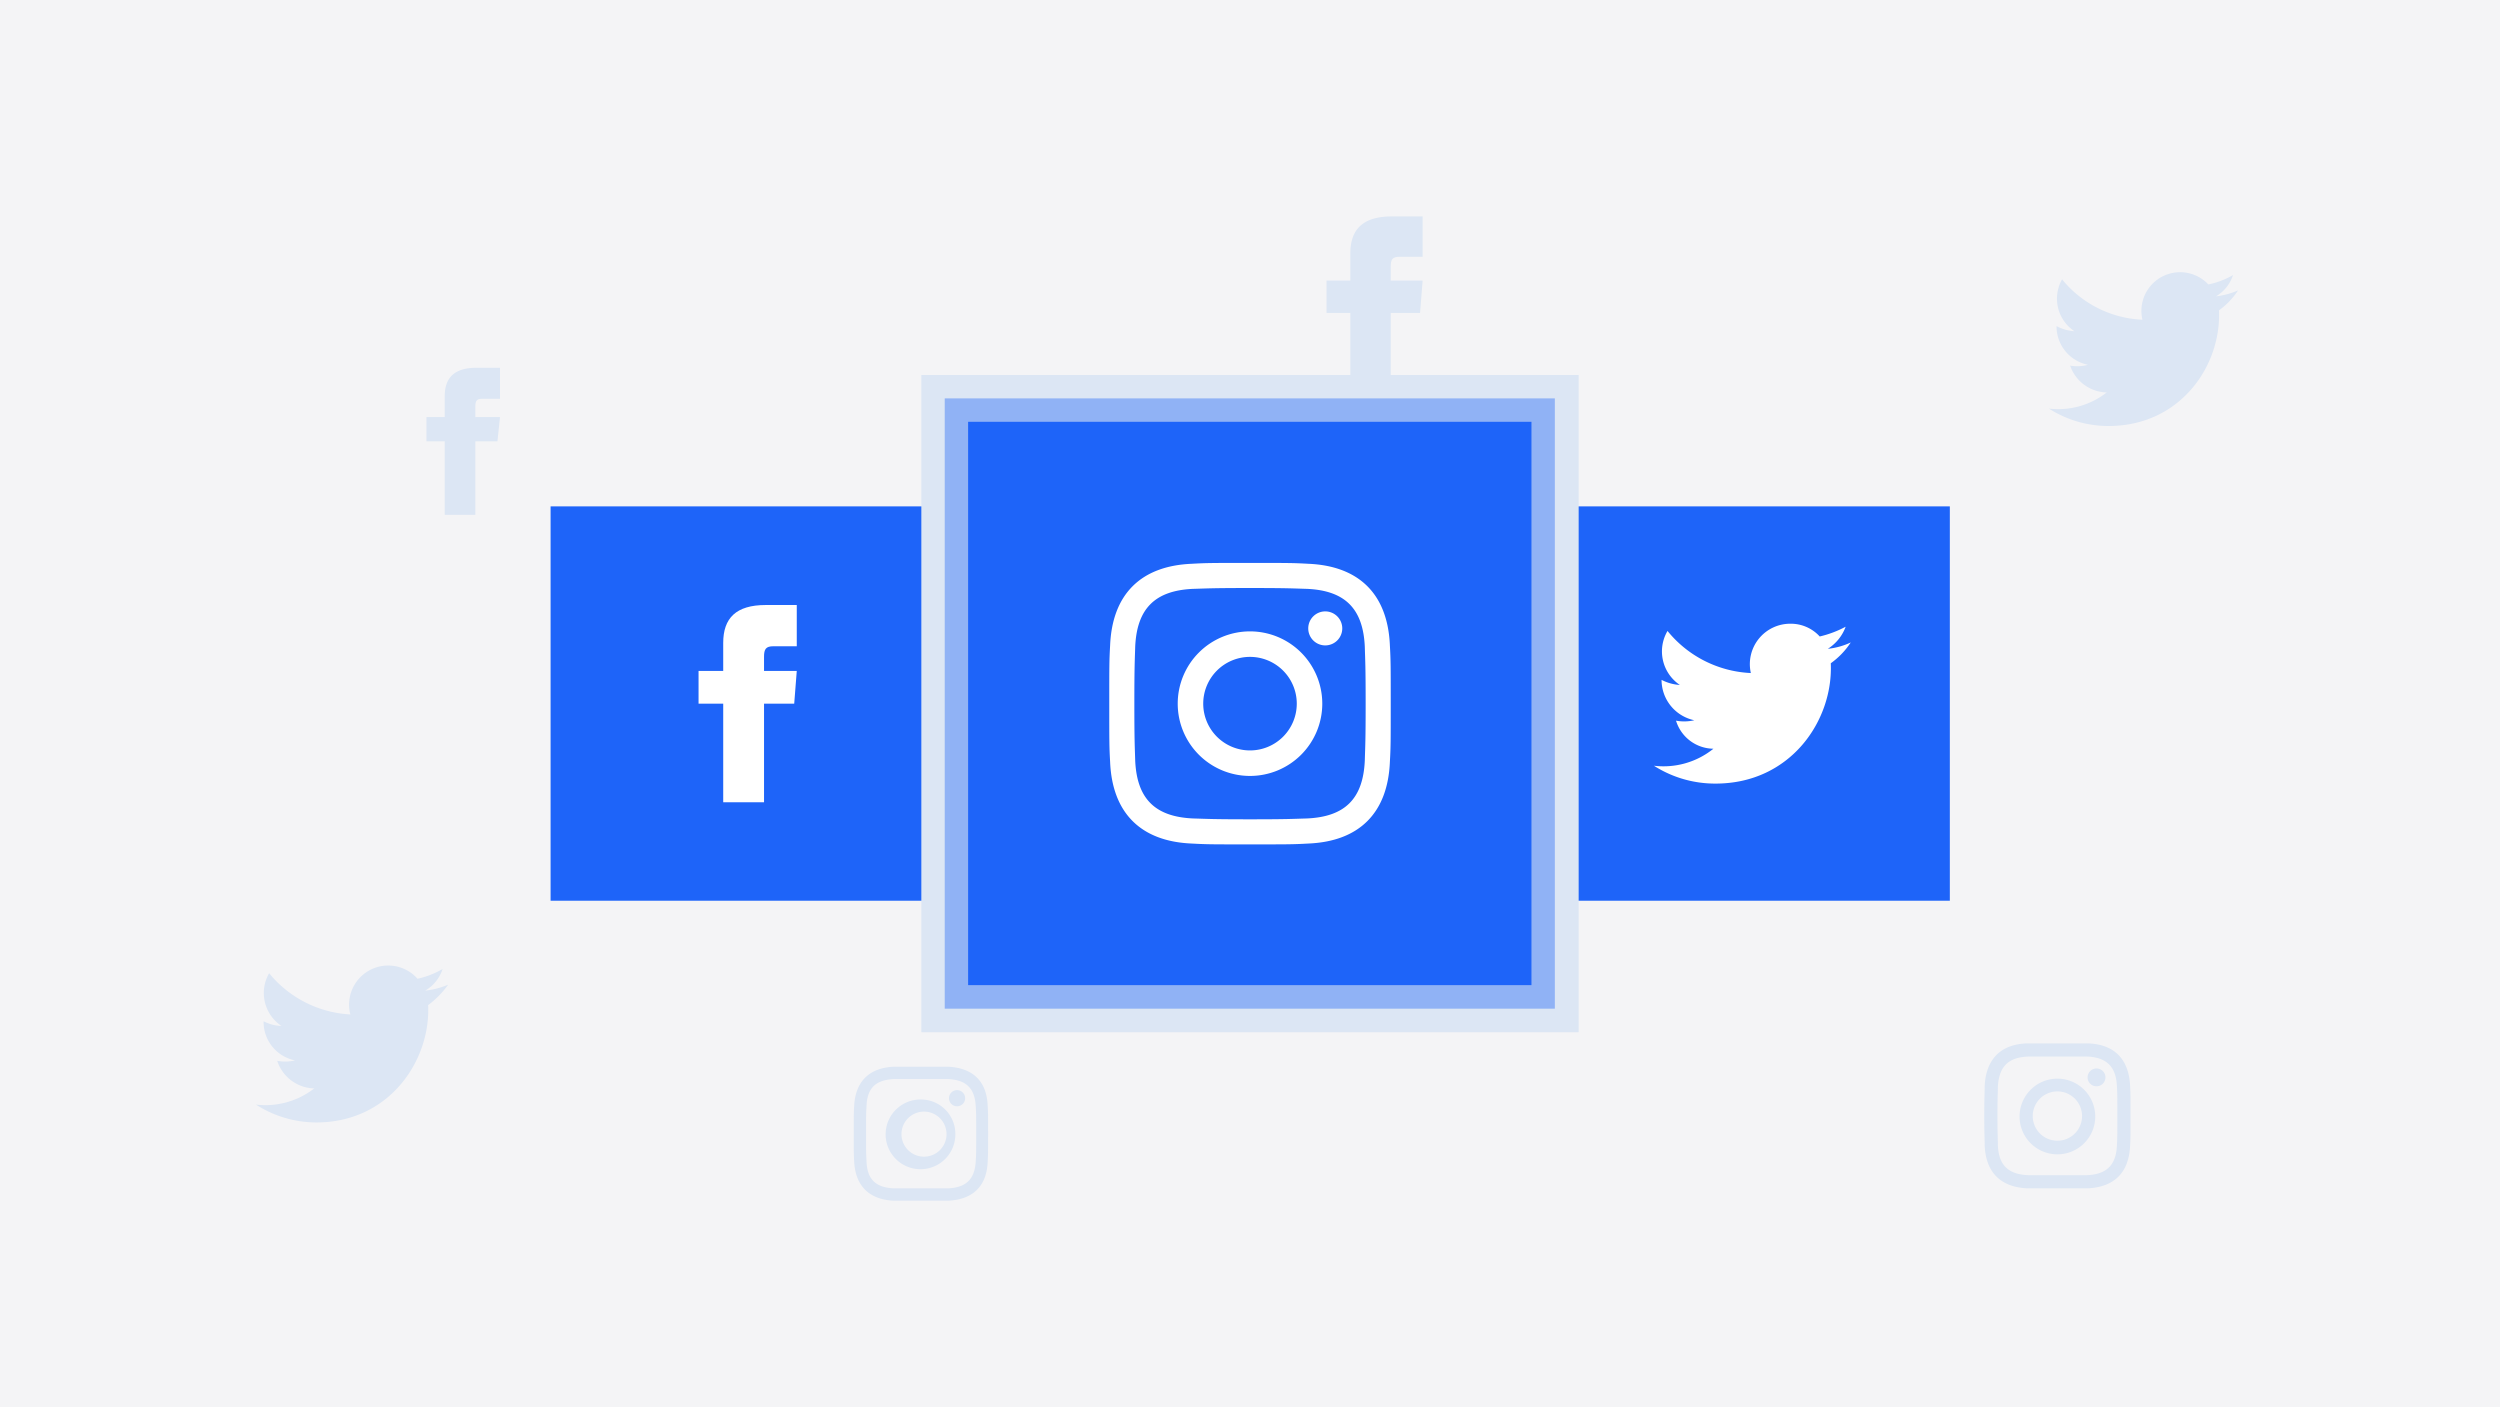 <svg id="Vrstva_1" data-name="Vrstva 1" xmlns="http://www.w3.org/2000/svg" viewBox="0 0 588 331"><defs><style>.cls-2{fill:#dce6f4}.cls-3{fill:#1e64f9}.cls-4{fill:#fff}</style></defs><path fill="#f4f4f6" d="M0 0h588v331H0z"/><path class="cls-2" d="M104.6 98.1h-4.3v5.7h4.3v17.3h7.2v-17.3h5.2l.6-5.7h-5.8v-2.4c0-1.4.3-1.9 1.6-1.9h4.2v-7.3h-5.5c-5.2 0-7.5 2.3-7.5 6.7zm213-32.1H312v7.6h5.6v22.7h9.5V73.6h6.9l.6-7.6h-7.5v-3.1c0-1.8.3-2.5 2.1-2.5h5.4v-9.5h-7.2c-6.8 0-9.8 3-9.8 8.7zm208.8 2.3a18.2 18.2 0 01-5.2 1.4 9 9 0 004-5 19.3 19.3 0 01-5.8 2.2 9.1 9.1 0 00-15.5 8.3 25.8 25.8 0 01-18.9-9.5 9.2 9.2 0 002.9 12.2 10.2 10.2 0 01-4.2-1.2 9.2 9.2 0 007.4 9.1 9.8 9.8 0 01-4.2.2 9.3 9.3 0 008.6 6.3 18.5 18.5 0 01-13.6 3.8 26.1 26.1 0 0014 4.1c17 0 26.6-14.3 26-27.2a18.3 18.3 0 004.5-4.7zm-421 163.3a19.5 19.5 0 01-5.4 1.4 9.1 9.1 0 004.1-5.1 20.1 20.1 0 01-5.9 2.3 9.2 9.2 0 00-15.8 8.4 26.5 26.5 0 01-19.1-9.7 9.3 9.3 0 002.9 12.4 9.7 9.7 0 01-4.2-1.1 9.2 9.2 0 007.4 9.2 9.8 9.8 0 01-4.2.1 9.4 9.4 0 008.7 6.5 18.7 18.7 0 01-13.7 3.8 26.3 26.3 0 0014.2 4.2c17.2 0 26.9-14.6 26.3-27.6a21.4 21.4 0 004.7-4.8zm378.5 16.9h7c4.6.2 6.8 2.4 7 7 .1 1.8.1 2.4.1 6.9s0 5.2-.1 7c-.2 4.6-2.4 6.8-7 7H477c-4.7-.2-6.9-2.4-7.1-7 0-1.8-.1-2.4-.1-7s.1-5.1.1-6.9c.3-4.6 2.4-6.8 7.1-7zm0-3.1h-7.1c-6.2.2-9.7 3.7-10 10 0 1.8-.1 2.4-.1 7s.1 5.3.1 7.1c.3 6.3 3.8 9.7 10 10H491c6.3-.3 9.7-3.7 10-10 .1-1.8.1-2.4.1-7.1s0-5.2-.1-7c-.3-6.3-3.7-9.8-10-10zm0 8.3a8.9 8.9 0 108.9 8.8 8.9 8.9 0 00-8.9-8.8zm0 14.6a5.8 5.8 0 115.8-5.8 5.8 5.8 0 01-5.8 5.8zm9.2-17a2.1 2.1 0 102.1 2.1 2.1 2.1 0 00-2.1-2.1zm-276.5 2.5h6.4c4.3.2 6.3 2.2 6.5 6.5.1 1.6.1 2.1.1 6.3s0 4.8-.1 6.4c-.2 4.3-2.2 6.3-6.5 6.5h-12.8c-4.3-.2-6.3-2.2-6.4-6.5-.1-1.6-.1-2.1-.1-6.4s0-4.7.1-6.3c.1-4.3 2.1-6.3 6.4-6.5zm0-2.9h-6.5c-5.7.3-8.9 3.5-9.2 9.2-.1 1.7-.1 2.2-.1 6.5s0 4.9.1 6.6c.3 5.7 3.5 8.9 9.2 9.2h13c5.8-.3 9-3.5 9.2-9.2.1-1.7.1-2.3.1-6.6s0-4.8-.1-6.5c-.2-5.7-3.4-8.9-9.2-9.2zm0 7.7a8.2 8.2 0 108.1 8.1 8.1 8.1 0 00-8.1-8.1zm0 13.4a5.3 5.3 0 010-10.5 5.3 5.3 0 110 10.5zm8.5-15.6a1.9 1.9 0 000 3.8 1.9 1.9 0 000-3.8z"/><path class="cls-3" d="M129.5 119.1h92.8v92.75h-92.8z"/><path class="cls-4" d="M170.1 157.8h-5.8v7.7h5.8v23.2h9.6v-23.2h7.1l.6-7.7h-7.7v-3.3c0-1.8.4-2.5 2.2-2.5h5.5v-9.7h-7.3c-7 0-10 3.1-10 8.9z"/><path class="cls-3" d="M365.8 119.1h92.8v92.75h-92.8z"/><path class="cls-4" d="M435.3 151.1a16.7 16.7 0 01-5.4 1.5 10.3 10.3 0 004.2-5.2 24.8 24.8 0 01-6.1 2.3 9.2 9.2 0 00-6.9-3 9.5 9.5 0 00-9.3 11.6 26.8 26.8 0 01-19.6-9.9 9.5 9.5 0 002.9 12.7 10.6 10.6 0 01-4.3-1.2 9.7 9.7 0 007.7 9.5 10.4 10.4 0 01-4.3.1 9.3 9.3 0 008.8 6.6 18.7 18.7 0 01-14 4 26.7 26.7 0 0014.5 4.2c17.7 0 27.7-14.9 27.1-28.3a18.3 18.3 0 004.7-4.9z"/><path class="cls-2" d="M216.7 88.2h154.6v154.58H216.7z"/><path opacity=".4" fill="#1e64f9" d="M222.2 93.7h143.5v143.54H222.2z"/><path class="cls-3" d="M227.7 99.2h132.5v132.5H227.7z"/><path class="cls-4" d="M294 138.3c8.8 0 9.9.1 13.4.2 9 .4 13.2 4.7 13.6 13.6.1 3.5.2 4.6.2 13.4s-.1 9.9-.2 13.4c-.4 8.9-4.6 13.2-13.6 13.6-3.5.1-4.6.2-13.4.2s-9.9-.1-13.4-.2c-9-.4-13.2-4.7-13.6-13.6-.1-3.5-.2-4.6-.2-13.4s.1-9.9.2-13.4c.4-8.9 4.6-13.2 13.6-13.6 3.5-.1 4.6-.2 13.4-.2zm0-5.9c-9 0-10.1 0-13.7.2-12 .5-18.7 7.2-19.2 19.2-.2 3.6-.2 4.7-.2 13.7s0 10.1.2 13.7c.5 12 7.2 18.7 19.2 19.2 3.6.2 4.7.2 13.7.2s10.1 0 13.7-.2c12-.5 18.7-7.2 19.2-19.2.2-3.6.2-4.7.2-13.7s0-10.1-.2-13.7c-.5-12-7.2-18.7-19.2-19.2-3.6-.2-4.7-.2-13.7-.2zm0 16.1a17 17 0 1017 17 17 17 0 00-17-17zm0 28a11 11 0 1111-11 11 11 0 01-11 11zm17.7-32.7a4 4 0 104 4 4 4 0 00-4-4z"/></svg>